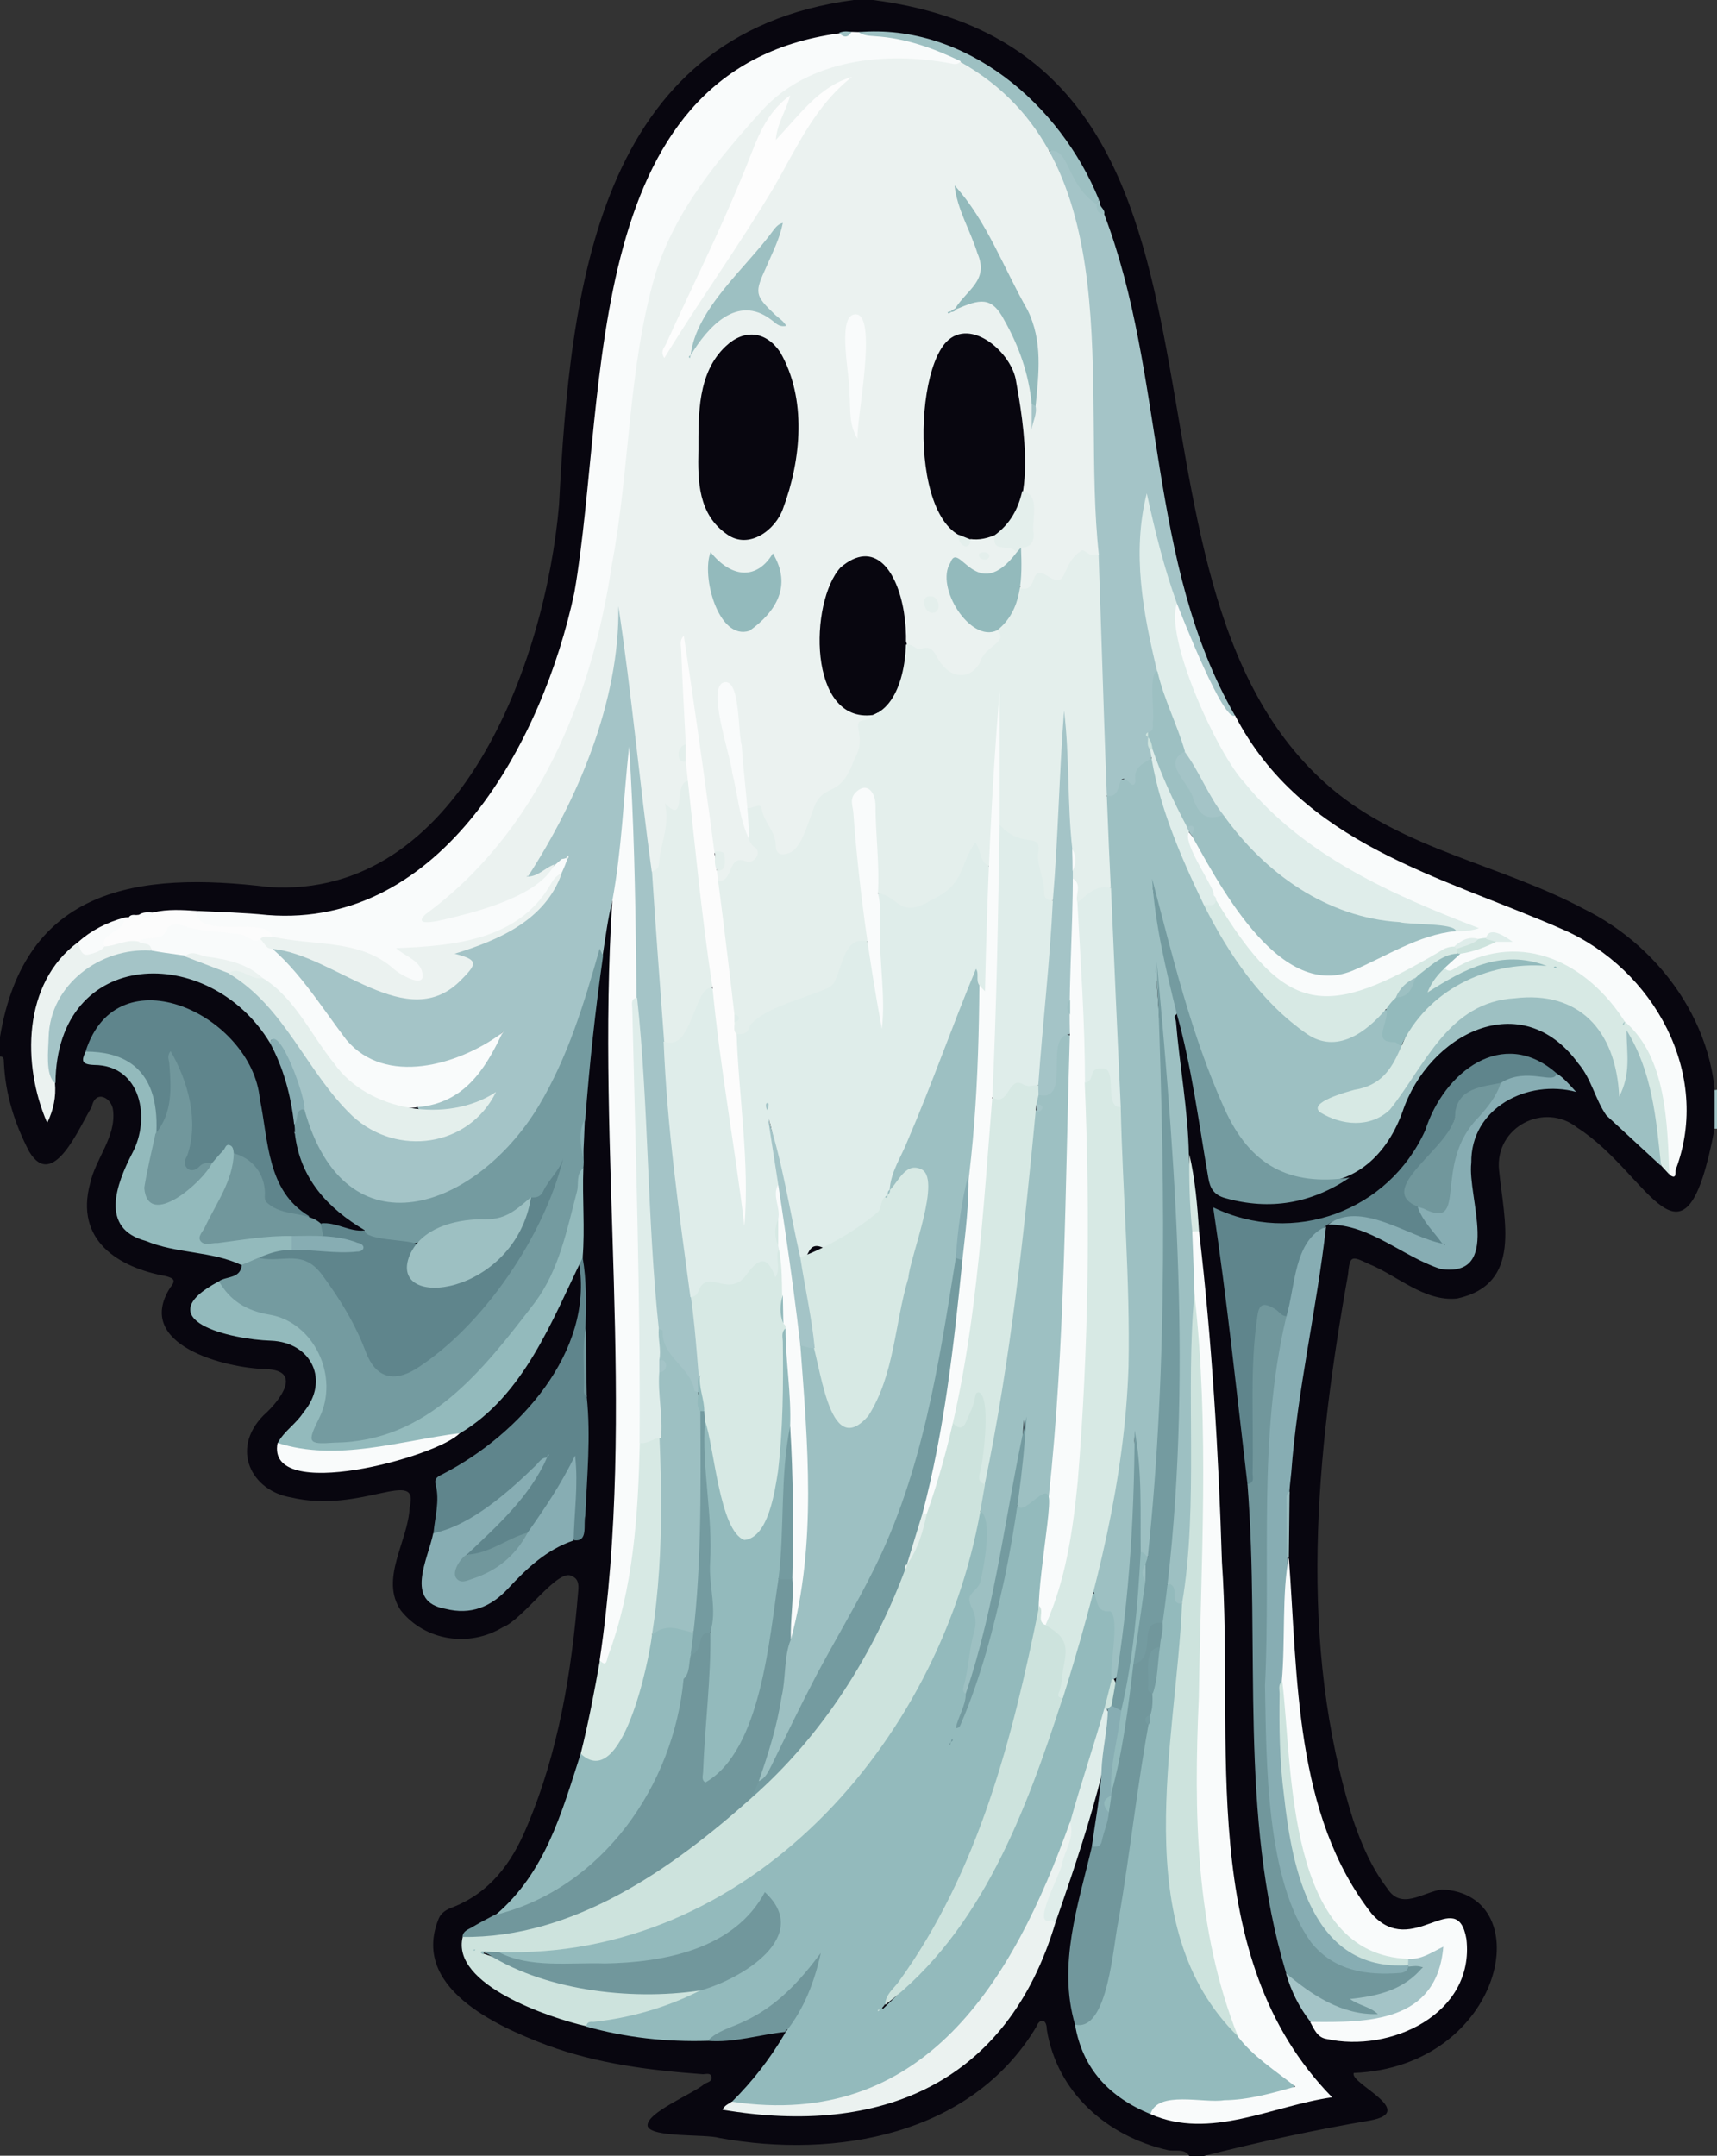 <?xml version="1.0" encoding="utf-8"?>
<!-- Generator: Adobe Illustrator 27.9.0, SVG Export Plug-In . SVG Version: 6.00 Build 0)  -->
<svg version="1.1" baseProfile="tiny" id="Layer_1" xmlns="http://www.w3.org/2000/svg" xmlns:xlink="http://www.w3.org/1999/xlink"
	 x="0px" y="0px" viewBox="0 0 705.8 885.8" overflow="visible" xml:space="preserve">
<rect x="0" y="0" width="705.8" height="885.8" fill="#333333" stroke="none"/>
<g>
	<path fill="#08060F" d="M704.8,463.8c-12.6,66.3-26.3,18.8-56.4-0.4c-13.6-10.8-33.9-0.3-32.2,17.3c2,20.8,9.8,47-17.3,52.9
		c-13.5,1.3-24.5-9.5-36.4-14.3c-7.2-3.5-7.6-3.2-8.4,4.6c-13.2,73.8-20.8,151.3,2.2,224.1c3.4,9.9,7.5,19.5,14,28
		c5.7,9,14.5,1.6,22.3,0.4c40.6,1.7,25.6,72.9-36.1,75.4c-2,4.2,26.6,15.8,6.8,19.5c-23,3.9-46.4,9-68.4,14.6c-2,0-4,0-6,0
		c-2.2-3.3-5.9-1.7-8.9-2.4c-24.9-5.7-45.5-23.6-49.7-49.6c0-4.2-2.8-5-4.4-0.9c-26.8,44.5-82.5,54.2-130.2,45.5
		c-5.6-1.7-28.1,0-29.5-4.9c-0.7-5.5,18.7-13.2,23.4-17.3c1.2-0.7,3.3-1,2.9-2.9c-0.5-1.9-2.5-1-3.8-1.1
		c-21.7-1.6-43.2-4.3-63.8-11.9c-21.4-8-56.2-24-44.5-52.2c1.1-2.4,3.3-3.6,5.2-4.3c15.7-6,24.7-18.3,30.8-32.9
		c13.2-30.9,18.6-64,21.3-97.4c0.2-2.4,0.1-4.8-2.5-5.9c-5.6-3.9-20.1,17.8-28.6,21c-13.7,8.3-31.8,5.6-41.8-6.9
		c-8.9-13,3-28.4,3.6-42.4c4.2-16.9-19.9,2.8-48.8-4.1c-16.2-2.7-25-19.8-11.3-33.7c7.2-6.4,15.9-18.4,1.3-19
		c-17.2-0.4-54.5-10-39.7-33.4c2.6-3.2,1.5-3.9-1.6-4.8c-19.6-3.5-37.7-14.7-31.2-38.3c2.3-10.2,10.6-18.9,9.4-29.7
		c-0.4-5.3-7.3-9-8.8-1.5c-4.9,7.7-15.8,34.8-25.7,18.3c-6-11.5-9.8-23.6-10.4-36.6c-0.1-1.2,0.2-2.4-1.6-2.5c0-2.7,0-5.3,0-8
		c10.2-61.3,56.4-68.2,110.6-61.6c78.4,5.1,113.6-92.5,119.2-157C234.4,119.1,245.2,14,350.9,0c2.7,0,5.3,0,8,0
		c169.5,22,86.3,236.9,188.2,323.8c29.8,25.3,69.9,31.5,103.8,49.6C684.4,389.8,708.8,425.7,704.8,463.8z"/>
	<path fill="#9DC0C2" d="M704.8,463.8c0-5.3,0-10.6,0-15.9c0.3,0,0.7,0,1-0.1c0,5.3,0,10.7,0,16
		C705.5,463.8,705.2,463.8,704.8,463.8z"/>
	<path fill="#93BABC" d="M290.9,838.6c-17,0.5-33.6-1.3-50-5.9c-0.4-3.9,2.8-2.9,4.7-3.1c17.8-2.7,88-21,71.2-47.4
		c-0.8-1.2-1.6-3-3.2-0.6c-23.3,31.8-69.1,28.8-104,24.1c-2-0.4-5.1,0.1-4.9-3.6c102.6-2.2,176-78.7,195.9-176.7
		c-0.2-3.3,4.5-7.6,5.5-2.3c1.4,10.8,1.7,21.5-4.3,31.2c-2.9,5.7,2.6,12-0.4,18.8c-3.5,10.6-2,22.4-6,32.6
		c11.3-27.9,15.3-58.3,22.7-87c4.5-0.6,12.5-11.3,14.2-2.8c-4.5,73.4-23.1,151-69.7,209.2c0,0,0.3,0.4,0.3,0.4
		c38.1-35.5,58-78.3,73.1-128.4c3.2-12.6,7.4-25,10.7-37.6c0.5-1.9,0.6-4.4,3.4-4.8c2.5,2.2,3.4,6,7.4,6.8c1.3,0.2,1.7,2,1.7,3.3
		c2.1,28.9-9.8,56.6-18.2,84c-15.5,40.7-33.2,86.4-75,106.5c-19.4,9.2-39.9,12.2-61.2,10.8c-1.6-0.1-3.8,0.3-3.9-2.5
		c16.9-16.7,27.7-36,35.6-58.6C325.4,822.9,308.7,831.4,290.9,838.6z"/>
	<path fill="#9DC0C2" d="M456.9,690c-0.8-5.5,3.5-25.3-0.5-27.9c-5.8,0.6-5.2-4.3-6.6-7.5c-1.9-2.3-0.9-4.8-0.4-7.1
		c10.2-41.8,15.7-84.9,12.2-128c-2-48-3.3-96-6.2-143.9c-0.6-13.9-0.6-27.8-1.9-41.7c-2-6.2,4.6-8.4,6.5-13.4c5.6,0.1,5.9-6,9.6-8.2
		c3.7-2.8,5.2,0.2,5.4,3.6c12.6,40.3,28.9,87.9,67.5,109.8c19,4.8,17.9-10.3,27.6-10.7c3.1,4.3-4,11,3.5,12.2
		c1.3,0.3,2.4,1.1,2.7,2.6c-1.2,8.2-5.3,14.2-13.3,17.1c-3.3,1.8-27.2,6.6-15.7,11.1c23.5,10.9,31.6-19,43.9-32.7
		c23.3-27.9,74.3-20.6,74.8,20.6c3.3-6.7-1.3-22.7,2.2-23.2c7.2-2.5,18.3,51.9,14.4,56.2c-7.4-6.9-14.9-13.7-22.3-20.6
		c-4.6-6.6-6.1-15-11.5-21.3c-23.4-32.1-61.6-12.1-72.3,19.9c-14.9,40.9-58.5,36.9-74.8-1.2c-12.3-29.4-21.8-60.2-27.9-91.4
		c2.1,14.2,6.4,27.9,8.3,42.1c0.5,3.5,3.9,6.5,1.5,10.4c-1.5,0.9-0.3,1.9-0.2,3c1.5,18.1,5,36.7,5.3,54.6c1.1,19.2,4.7,38.4,3,57.7
		c-1.8,40.5,1.2,81.2-3.6,121.7c0.5,4.4-5.5,9.2-6.7,2.8c-0.4-2.1-0.8-4.1-1.8-6c0.1-40.1,5.3-80.4,3.3-120.7
		c-2.2-44-3.9-88.2-7.9-132c5.9,70.5,6.3,142.3,0.5,212.9c-1.4,4.2,0.9,38-7.6,27c-2.1-15.6,0.1-31.9-1.7-47.7
		c1.8,25.5-0.1,58.9-4.1,86.8C461.3,680.6,462.3,689.9,456.9,690z"/>
	<path fill="#A4C4C7" d="M251.7,370.2c-1.9,7.4-2.8,15.1-4,22.7c-1-0.4-1.4-0.3-1.6,1c-3.8,18.4-10.3,35.9-18.6,52.6
		c-15.5,37.9-76.9,75.9-98.4,23.2c-6.4-13.8-6.6-29.9-16.8-41.9c-1.4-1.7-0.6,1.2-1.4,0.6c-25-41-87.6-39.4-88.1,16.6
		c-3.2,0.6-3-2.1-3.3-3.8C10.3,392.3,60,378.1,94.1,399c21.7,12.2,31.4,35.5,46.7,53.9c16.7,19.7,44.9,20,60.3-1.3
		c-4.8,3.9-26.6,9.1-29.4,3.5c1-1.5,2.7-1.9,4.3-2.2c16.3-2.3,22.1-17.9,30.8-28.9c-17.4,18.1-53.8,23.1-68.9-0.2
		c-6.7-10.7-14.3-20.8-23.7-29.4c-1.3-1.2-2.8-2.4-2.4-4.6c9.9-1.9,30.3,9.5,39.8,14.1c12,8,30.4,7.8,39.1-4.6
		c1.6-2.2,3.1-4.4-1.3-5.2c-13.7-5.2,31.8-5.3,42.7-40.1c0,0,0.3-0.2,0.3-0.2c-5.4,0.6-9,8.5-15.6,6.3c-1.6-3.5,3-6.2,4.6-8.9
		c14.5-25.8,26.3-53.9,30.7-83.4c1.5-6.5-1.7-14.3,2.2-19.9c2.2,0.9,1.9,2.9,2.2,4.6c3.4,23.7,5.8,47.5,8.8,71.3
		c4.9,34.4,6.9,69.2,9.1,103.9c2.7,44.1,8.5,88,14.3,131.8c0.6,4.1,0,8.3-1.3,12.2c-3.8,3.8-6.2-10.8-12.3-13.5
		c-2.4-1.7-2.7-4.9-3.2-7.6c-4.2-9.2-4-19.2-4.5-29.2c-1.2-15.4-1.8-30.8-2.7-46.3c-3.1-53.5-7.3-107.1-5.8-160.6
		c-0.4,17.1-2.9,34.1-4.7,51.1C254.1,367.4,253.6,369.2,251.7,370.2z"/>
	<path fill="#F9FBFB" d="M230.9,353c0.6-0.1,1.2-0.2,1.8-0.4c0.2,0.1,0.3,0.3,0.5,0.4c-9.2,27.5-39.8,39.3-67.1,37.3
		c3.3,2.4,6.1,3.9,7.7,6.7c3,4.1-0.5,8.7-5.2,6.4c-12-5.7-20-14.6-34.4-14.3c-7.5-1.2-16.1-0.3-22.9-4c-3.2-3-7.3-2.6-11.1-2.7
		c-6-1-21.5,1.6-19.1-8.1c9.6,0.5,19.3,0.7,28.9,1.7c71.8,5.6,113.2-71.8,126.1-132.5c14.4-82.8,1.2-219.6,114.1-230.4
		c15.3,0.4,32.6,2.5,45.1,11.6c-1.3,4-4.3,2.2-6.6,1.7C329.3,15,296.4,58,273.3,105.9c-27,96.3-5.8,200.1-96.6,270.4
		C195.3,376.7,216.5,366.1,230.9,353z"/>
	<path fill="#CDE3DD" d="M403,620.9c-17,95.5-95.6,184.7-198.2,181.2c-1.6,1.2-3.3,1-5,0.5c-0.4,0.1-0.9-0.8-1.2,0.1
		c21.1,7.3,42.9,15,65.8,15.6c7.5,1.5,17.1-3.6,23.6-0.5c-13.6,7-28.9,11.4-44,13c-1.3-0.1-2.7-0.1-3,1.8
		c-14.9-3.4-55.7-17-50.8-36.7c4.1-2.7,8.8-1.2,13.2-1.7c24.1-2.9,45.2-13.2,65.3-26c54.6-33,93.1-87.1,111.8-147.5
		c3.6-10.5,6.7-21,8.9-31.9c0.3-1.7,0.4-3.7,2.6-4.4c2.7,0.2,4.3-1.1,5.3-3.6c1.4-3.7,4-14.8,8.4-6.9c1.6,9.5,1,19.6-0.8,29.1
		C403.8,609.2,408.1,615.2,403,620.9z"/>
	<path fill="#749BA0" d="M125.1,455.8c16.8,60.7,70.6,41.2,96.3-1.3c12.1-20.2,18.7-42.2,25.1-64.7c0.5,1.1,0.9,2,1.4,3
		c-3.2,22.3-5.6,44.7-7.3,67.1c-2.4,6.6-0.1,13.3-0.8,20c-3.4,25-11.1,50.7-29.5,68.8c-6.6,7.5-12.3,15.7-19.4,22.8
		c-15.7,15.6-35.1,21.6-56.5,22.5c-7,0.3-9.2-2.9-5.6-9c7.4-12.6,3.5-24-2.8-35.4c-4.5-7.7-14.5-7.7-22.1-9.8
		c-5.8-1.6-13.5-7.5-13.8-13.4c3.2-2.1,8.8-0.9,9.3-6.7c4.5-5.7,12.1-2.6,18.3-4.3c6.8-0.4,11.7,2.5,15.9,7.6
		c7.4,9.2,13.2,19.1,17.5,30.1c3.3,9.3,9.3,13.9,18.5,8.4c30.7-18.7,48.9-52.5,61.9-84.8c-3,6.5-4.6,14.2-13,16.7
		c-4.9,3.6-8.9,9.1-15.7,8.6c-28.5-0.9-22.2,14.6-49.3,7.4c-1.9-0.5-4.6-0.6-3.6-3.9c-15.3-9.1-26.5-21.2-28.7-39.7
		c0.2-0.3,0.2-0.6,0-0.9C121.4,461.6,119,455.1,125.1,455.8z"/>
	<path fill="#93BABC" d="M480.8,650.9c4.3,1.4-0.5,8.5,5.1,8c2,2.1,1.4,4.7,1.1,7.1c-2.4,49.5-15.9,103.5,7.4,149.9
		c8.3,14.7,20.4,26.8,34,36.7c1.7,1.2,4.4,2.1,3.7,4.7c-9.1,7.7-32.4,7-44.4,6.9c-5.5-0.2-10.6,0.6-14.8,4.5
		c-16.7-6.9-27.9-18.4-31-36.8c15-5.4,13.9-34.6,17.2-48.1c5-35.7,11.8-71.1,16.4-106.9c0.7-7.3,2.3-14.5,3-21.7
		C478.7,653.4,478.2,651.3,480.8,650.9z"/>
	<path fill="#A4C4C7" d="M472.8,311.9c-3.3,2-6.8,3.7-6.1,8.6c0.2,1.6-0.8,2.9-2.3,1.2c-6.1-6.2-2.2,7-9.5,5.2
		c-1.5-1.2-1.7-2.9-1.7-4.5c0.1-5.8-1.1-11.6-1-17.4c-0.9-52.9-3.3-105.8-5.2-158.8c-0.9-26.8-3.1-54.3-14.7-78.9
		c-4.3-7.2,4.2-8.2,6.4-2.1C442,74.2,449,80.4,453.9,88c25.4,66.6,17.5,143,53.8,206.1c-3,2.8-3.7-0.5-4.6-1.9
		c-5.2-8.4-9.3-17.3-13.4-26.2c-8-18.3-15.2-39.8-18.6-58.4c-3,22.5,1.4,46.5,5.3,68.6c-3.5,8.5,2.1,19.1-3.7,26.9
		C472.6,306,475.2,309.5,472.8,311.9z"/>
	<path fill="#F9FBFB" d="M483.8,248c2.2,5.5,19.2,49.1,23.9,46c27.5,53.1,84.6,65.9,134.9,88c37,16.2,61.2,59.2,46.2,98.7
		c-0.2,0.7,0.6,4.4-2.5,2c-3-7.6-1.5-15.7-2.7-23.5c-2.9-24.4-13.8-39.5-31.7-55.3c-15.9-13.9-33-14.6-51.3-5.9
		c-2.2,1-4.6,3.3-7.1,0.4c0.2-6.9,19.4-12.3,25.1-12.4c-2.1,0-5-2.9-7.7,0.5c-20,1.5-35.4,18.1-54.6,23.2
		c-28.8,8.4-47.7-20.7-58.9-42.7c-1.4-4.9-14.3-22.6-8.8-25.2c16.5,19.2,33.8,67.4,67,56c16.3-7.2,31.5-17.2,50-16.5
		c-61-17.6-117.7-62.9-124.2-129.6C481.2,248.6,481.2,248.6,483.8,248z"/>
	<path fill="#F9FBFB" d="M472.9,868.7c3-9.9,22-4.3,30.3-5.7c9.8-0.1,19.1-2.7,29.3-5.6c-8.6-6.8-17.3-12.3-23.6-20.5
		c-20.2-37.5-16.8-81.8-18.5-123c2.9-69.3,2.5-138.6-0.3-207.8c0.9-1,1.8-0.9,2.8-0.1c5.3,45.1,8,90.5,9.4,135.9
		c5.2,73.5-11.2,162.3,45.3,219.9C522.9,865.3,497.5,879.5,472.9,868.7z"/>
	<path fill="#71979C" d="M308.9,738.8c-32.7,29.2-73.2,57.7-118.8,57.1c0.2-2.4,2.2-3,3.8-3.9c11.1-6.6,22.9-11.3,34.4-17.1
		c31.6-17.7,46.2-52.8,52.6-86.8c1.1-2.8,0.7-6,2.6-8.6c3.6-2.4,2.9-11.9,8.8-8.5c2.9,17.9-0.9,36.1-1.9,54.1
		c-0.2,1.5-0.8,3.9,1,4.4c8.3-3.8,14.1-19.7,17.1-28.3c4.6-14.5,6.9-29.5,9-44.5c-0.2-4.9,2.6-12.2,8.6-8.1
		c3.4,7.7-0.8,16.3-0.1,24.4C323,695.4,320.9,719.2,308.9,738.8z"/>
	<path fill="#F9FBFB" d="M251.7,370.2c3.9-21.2,4.5-41.3,6.9-63.4c3.9,59.8,2.5,120.6,4.1,180.8c0.2,64.5,9.8,132.4-12.1,194.4
		c-0.9,1.7-2.5,4.4-4.1,0.3C261.9,578.8,244.9,474.1,251.7,370.2z"/>
	<path fill="#5F858C" d="M545.9,503.1c-16.7,11.6-10.4,45-21.5,37c-4.5-2.3-5.9-1.8-6.5,3.4c-2.8,20.2-1,40.7-1.6,61.1
		c0,2.2,0.9,5.7-3.5,5.3c-4.5-38.1-8.4-75.7-14.1-113.8c32.9,16,72.1,1.7,87.2-31.7c7.6-23.8,31.8-42.8,53.9-23.4
		c0.5,4.6-3,3-4.9,2.8c-14.5-0.3-35.7,2-37.8,19.9c-2,8.3-11.2,12.7-15.7,19.7c-3.9,5.8-3.7,7.5,1.6,12.1c3.3,4.3,5.4,9.5,9.8,13
		C598.5,519.9,558.1,493.6,545.9,503.1z"/>
	<path fill="#5F858C" d="M35.2,432c13.1-41.1,68.3-14.8,71.6,19.5c3.6,17.4,2.9,37.8,20.2,48.2c0,4.3-7-0.6-9.3-0.5
		c-17.2-3.3-3.4-17-21.4-24.5c-3.1-4.9-4.9,1.5-7.8,3.1c-3.9,1.3-8.3,5.9-12.4,3.3c-1.8-1.5-1.6-3.7-0.9-5.6
		c5.2-13.8,0-26.5-4.1-39.3c0.3,8.3,1.5,25.8-7.1,29.9c-2.3-2.7-1.2-6-1.4-9.1c-0.6-9.7-4.9-17.2-13.4-21.9
		C44.8,431.4,37.6,436,35.2,432z"/>
	<path fill="#5F858C" d="M149.8,505.6c0.6,4.1,16.9,3.7,21.2,5.4c0.8,2.4-0.9,4.1-1.6,6.1c-4.7,11.8,13.4,12.4,20.6,8.9
		c16-5.9,22-19.7,28.4-34c2.2,0.2,3.8-0.3,4.9-2.5c2.2-4.8,6.6-8.3,8.2-13.5c-7.7,31.7-32.9,69-60.7,86.6c-9.3,5.6-16.5,3.3-20.4-7
		c-4.3-11.5-10.6-21.7-17.8-31.5c-8-11-15.9-5.2-25.7-7.1c4.3-8.6,30-2.4,39.1-4.1c-4.3-4.1-17.3-1.2-14-10.2
		C138.1,502,143.6,506.3,149.8,505.6z"/>
	<path fill="#71979C" d="M512.8,609.8c3.2-0.5,2-3,2.1-4.8c0.5-21.2-1.2-42.6,1.9-63.7c0.6-5.2,2.2-6.6,7.5-3.3
		c1.5,0.9,2.4,2.9,4.6,2.8c1.6,1.8,0.8,3.8,0.4,5.7c-9.8,44.4-4.6,90.3-7.1,135.3c-0.1,36.9-2,76.4,14.6,110.2
		c7.2,14.1,28.6,22,42.5,15.1c2-0.5,4.3-1.1,5.4,1c-0.6,8.3-17.8,12.9-25.1,14.1c2.1,1.9,7.1,2.1,7.2,5.3c-0.4,1.4-2.1,1.5-3.4,1.4
		c-13.1-1.4-26.6-7.3-34.7-18.1C509.1,745.9,518.1,676.7,512.8,609.8z"/>
	<path fill="#93BABC" d="M284,679.9c-1,3.3-0.2,7.4-3,10c-4,43.7-33.4,86-77.2,96.9c20.4-17.4,27.1-42,34.9-66.2
		c17.4,8.7,23.8-29.3,26.8-40.7c0.1-11,10.1-16.3,19.9-9.1C286.6,674.1,285.7,677,284,679.9z"/>
	<path fill="#87ADB3" d="M578.9,808.1c-0.3,1.8-1.9,2.5-3.3,2.6c-14,1.1-27.2-0.9-36.6-12.5c-18.7-25.8-18.4-74.1-19-105.6
		c2.5-50.7-3.1-101.9,8.8-151.7c3.7-12.1,3-31.3,16.3-36.9c-3.8,33.8-11.8,67.1-14.3,101.1c-3.4,28,0.4,56.6-2.8,84.9
		c-2.7,31.2-0.3,78.1,19.2,103.6c6.5,8.3,15.4,11.8,25.5,12.8C574.8,806.7,577.6,806,578.9,808.1z"/>
	<path fill="#5F858C" d="M178.2,629.9c0.6-6.6,2.6-13.1,0.9-19.8c-0.8-2.9,1.2-3.5,3.3-4.6c30.9-16,61.8-50.1,55.6-86.7
		c-0.7-1.6-0.4-2.4,1.5-2.1c3.3,19-0.7,38.2,1.7,57.3c1.7,16.3,0.1,32.5-0.6,48.8c-0.9,3.6,1.3,10.8-4.5,10.1
		c-1.6-1.6-1.6-3.7-1.3-5.6c1.7-8.9-0.1-18.5,1.6-27.2c-4,10.7-11.2,21.3-18.8,30c-7.8,3.8-16.1,9.9-25,9.3
		c-1.8-2.1,0.1-3.5,1.3-4.4c12.8-9.9,21.7-23,30.9-35.9C217.7,607.3,188.4,633.6,178.2,629.9z"/>
	<path fill="#F9FBFB" d="M526.9,690.9c1.5-16.3,0-36.6,2.9-51c3.7,49.2,2.2,105.7,34,146.4c16.7,19.1,35.1-12,39,10.5
		c3.5,30.8-31.4,46.9-57.6,41c-3.7-0.6-5-4-6.6-6.9c2.1-2,4.7-1.3,7.1-1.3c19.1,0.9,42.8-3.2,45.6-26.5
		C532.5,823.2,526.5,729.4,526.9,690.9z"/>
	<path fill="#93BABC" d="M239.5,516.8c-12.5,25.6-24.1,56.6-50.5,72.2l0.1-0.1c-16.4,4.9-61.4,14.9-74.9,4
		c2.5-4.8,7.6-7.9,10.5-12.5c11-13,3.4-28.9-13.4-29.5c-16.1-0.5-51.5-8.4-21.3-24.4c4.6,8,11.3,12.1,20.7,13.7
		c18.4,3,29,25.6,20.5,42.5c-5,10.1-4.8,10.9,6.3,10.1c38.3-0.4,60.8-29.5,82.3-57.5c10.1-13.5,13.2-29.9,17.4-45.8
		c0.8-3.2-0.5-7,2.6-9.5C239.3,492.2,240.5,504.5,239.5,516.8z"/>
	<path fill="#D7E9E4" d="M667.9,419.8c17.2,14.6,17.5,42.1,18.3,62.8c-1.1-1.2-2.3-2.5-3.4-3.7c-2-19.2-3.6-38.5-14.2-55.6
		c0.1,9.7,1.9,17.8-3,27.3c-1.3-27.7-17-43.5-42.9-40.4c-27.3,1.6-36.7,27.3-51.3,45.7c-8.2,7.9-20.2,6.4-28.5,1.3
		c-5.9-4.1,11-8.6,13.9-9.4c21.8-3.5,16.7-27,32.6-37.7c12.6-9.7,28.8-17,45-13.7c-14.3-3.1-27-0.2-41.2,9.2
		c-2.1,1.4-4.6,4.6-6.8,2.1c-1.9-2.2,1.5-4.6,2.9-6.7c1.1-1.6,2.1-3.5,4.6-3.2c2,2.3,3.7,0.2,5.3-0.6
		C625.9,382.5,652.5,395.6,667.9,419.8z"/>
	<path fill="#71979C" d="M477.9,666.9c0.4,3.4-1,6.6-1.1,10c-7.5,8.3-0.7,18.6-4,28c-5.2,27.5-8.2,56.3-13,84.2
		c-2.2,9.3-4.2,46.2-17.9,42.8c-7.2-24.6,1.3-49.1,6.9-73c6.1-5.4,5.2-13.9,6.9-21.1c4.1-17.8,5.9-35.9,9.5-53.8
		C473.2,679.7,466.9,662.4,477.9,666.9z"/>
	<path fill="#D7E9E4" d="M268,671.9c-1.2,10.5-12.3,64.7-29.3,48.7c3.2-12.6,5.6-25.5,7.9-38.3c2.9,3,2.8-0.5,3.3-1.7
		c10.5-27.9,12.4-58.1,13.1-87.7c4.4-3.4,11.2-4.8,10.5,3.4C272.7,621.2,275.5,648,268,671.9z"/>
	<path fill="#EBF2F0" d="M300.8,863.6c79,11.8,115.7-49.5,139-114.8c5.5,2.6-3.8,20.2-5,25c-1.5,5.3-7,11.5-0.9,16.1
		c-19.7,66.2-71.8,88-136.9,77C297.9,865,299.6,864.5,300.8,863.6z"/>
	<path fill="#93BABC" d="M119.9,513.7c-7.5-0.4-13.8,3.5-20.7,6.1c-12.3-5.8-26.6-4.6-39.3-9.9c-19-5.1-12.1-23.3-5.5-36.1
		c7.6-14.1,3.7-36.1-15.7-36.2c-5.4-0.2-5.2-1.9-3.5-5.5c31.4,0.1,32,26.6,26.5,51c-3.6,9.3,3.1,13.5,10.9,7.8
		c5.7-3.3,9.2-9,14.4-12.8c1.6-1.8,3.1-3.7,4.8-5.4c0.8-0.8,1-2.8,2.7-2.1c1.4,0.5,1.4,2,1.6,3.3c1.8,2.7,0.8,5.4,0.1,8.1
		c-1.9,7.9-6.6,14.5-10,21.6c-3.2,4.3-1.4,7.1,3.9,5.5C95.9,509.6,127.9,500.4,119.9,513.7z"/>
	<path fill="#87ADB3" d="M224.9,598.9c-7.2,16.2-20.5,28.1-33.1,40c-0.2,1.9-1.8,3.2-2.5,4.8c-1.9,2.8,0,5.8,3.3,4.3
		c12.8-3.7,15.7-9.8,24.2-18.1c7.4-10.5,13.8-20,19.6-31.8c1.4,12.2-0.4,23.5-0.6,34.9c-11.1,3.7-19.3,11.5-27,19.8
		c-7,7.5-15.3,10.9-25.6,8.3c-17.1-2.9-7.3-20.2-5.1-31.1c15.5-3.1,31.2-17.2,42.4-28.1C221.8,600.5,222.8,598.9,224.9,598.9
		L224.9,598.9z"/>
	<path fill="#749BA0" d="M483.8,416.8c-4.5-18.3-9-36.8-10.2-55.7c8.4,31.9,16.1,64.2,29.7,94.4c10.5,23.3,26.6,32,51.5,28.4
		c-15.8,10.6-32.7,13.6-51.2,8.4c-4.6-1.3-6.2-4-6.9-8.3C492.8,461.6,489.9,438.5,483.8,416.8z"/>
	<path fill="#87ADB3" d="M616.9,445c10.8-6.9,22.5,1.1,22.9-4c3.2,2,5.6,5,8.2,7.8l0-0.1c-20-5.4-43.5,6.5-43.2,29.1
		c-1.7,13.9,12.8,47.5-12.7,43.6c-15.7-5.1-29-18.4-46.2-18.2c13.3-10.2,33.2,5.1,47,7.8l0,0c-3.5-4.9-8.1-9.1-10.1-15
		c1.8-1.4,3.5-0.1,5.2,0.4C602.3,500.3,583,481.6,616.9,445z"/>
	<path fill="#71979C" d="M119.9,507.9c-10.3-0.2-20.4,1.6-30.5,2.9c-2.4-0.2-5.4,1.3-7-0.9c-1.3-1.9,1.1-3.9,1.9-5.8
		c4.6-9.7,11.5-19,11.8-30.2c7.7,2.1,12.6,8.3,12.8,16.2c0,1.5-0.4,3.3,1,4.2c6.5,5.9,16,3.2,21.9,8.4c0.4,1.7,0.7,3.5,1.1,5.2
		C128.7,510.3,124.3,510.1,119.9,507.9z"/>
	<path fill="#EBF2F0" d="M62,390.6c-20.7-1.3-41.4,13.9-42,35.5c-0.1,5-1.5,15.8,2.6,18.9c0.5,5.7-0.6,11.1-3.2,16.4
		C9,437.5,9.3,404,32,387.2c4.4,8.5,15.8-4.4,25-1.4C59.1,387,63.3,385.9,62,390.6z"/>
	<path fill="#A4C4C7" d="M578.9,804.9c5.4,0.4,9.7-2.7,14.4-5c-2.6,31.2-31,31.2-54.6,30.9c-4.7-6-8-12.7-10.1-20
		c10.7,9,23,17.3,37.8,16.8c-3.3-3.1-7.5-3.4-11.5-6.2c11.8-1.2,22.2-3.8,29.9-13c-2.3-0.9-4-0.4-5.8-0.3
		C578.5,806.9,577.7,805.9,578.9,804.9z"/>
	<path fill="#9DC0C2" d="M450.9,84c-12.1-7.6-11.3-22.9-19-22c-2.3,0.3-2.6-1.7-3.4-3c-7.9-12.3-17.3-23.1-30.3-30.4
		c-1.5-0.8-2.8-1.9-3.4-3.5c-11.1-5.3-22.5-9.4-34.9-10.2c-2.4-0.2-4.9-0.2-7-1.7C397,9.5,435.8,42.9,451.7,82
		c-0.3,0.5-0.3,1-0.4,1.6C451.1,83.7,451,83.9,450.9,84z"/>
	<path fill="#F9FBFB" d="M114.1,592.9c24.5,7.9,50.3-0.9,74.9-4C179.9,598.7,109.1,617.9,114.1,592.9z"/>
	<path fill="#DFEDEA" d="M433.9,789.9c-0.5-0.3-1.2-1-1.6-0.9c-9.2,3.5,4.6-20.4,4.5-24.1c1.4-5.3,4.9-10.2,3.1-16.1
		c4.3-15.7,9.7-31.2,14.1-46.9C464,705.5,437.9,778.3,433.9,789.9z"/>
	<path fill="#71979C" d="M290.9,838.6c4.1-4.3,10-5.5,15-8c13.5-6.2,23-16.7,31.5-28.1c-2.6,11.9-6.9,23.1-14.5,32.5
		c0,0,0.1-0.1,0.1-0.1C312.3,836,301.7,839.5,290.9,838.6z"/>
	<path fill="#FCFCFC" d="M57,386.9c-4.9-1.1-9.3,1.8-14,2c-4.2-4.4,6.5-7.8,8-11.8c1.7-0.5,3.6,0.3,5-1.1c2.4-0.4,4.9,0.7,7-1.1
		c6-1.4,12-1,18-0.6c-0.6,12.3,28.4,1.5,31,10.6c-1.3,1.5-3.3,1.3-4.8,2.4c-0.6,0.3-1.4,0.6-1.9,0.4c-8.6-4.1-18.3-2.3-27.2-5.2
		C67.7,379,70.4,389,57,386.9z"/>
	<path fill="#87ADB3" d="M452.8,727.9c0.2-8.7,2.6-17.2,2.6-25.9c1.3-3.5,5.7-0.9,6.3,1.8c-1.2,11.4-3.5,22.7-4.9,34.1
		c-1.5,2.1-2.4,4.4-1,6.9c-0.3,4.1-2.1,7.8-2.9,11.8c-0.6,2.7-2.5,2.1-4.1,2.2C450.2,748.6,452.2,738.3,452.8,727.9z"/>
	<path fill="#87ADB3" d="M125.1,455.8c-4.3,0.1-2.1,4.6-4.2,6.2c-1.3-11.8-4.3-23.1-10-33.6C114.6,419.6,126.1,452.3,125.1,455.8z"
		/>
	<path fill="#F9FBFB" d="M51,377.1c0.6,6-10.3,6.4-8,11.8c-1.6,2.1-4.3,2.7-6.4,3.3c-3.3,0.9-3.7-2.7-4.6-5
		C37.5,382.3,43.9,379,51,377.1z"/>
	<path fill="#D7E9E4" d="M492.9,505.9c-0.9,0-1.9,0.1-2.8,0.1c-1.1-10.5-1.3-21.1-1.2-31.7C491.3,484.7,492.2,495.3,492.9,505.9z"/>
	<path fill="#71979C" d="M241.2,574c-1.1-0.8-1.3-1.9-1.2-3.1c0.4-8.3-1-16.7,0.8-25C240.9,555.3,241,564.7,241.2,574z"/>
	<path fill="#9DC0C2" d="M529.8,639.9c-0.3,0.1-0.5,0.1-0.8,0.2c0-7.9-0.1-15.8-0.1-23.7c0-1.3-0.2-2.7,1.2-3.5
		C530,621.9,529.9,630.9,529.8,639.9z"/>
	<path fill="#87ADB3" d="M239.7,475.8c-1-5.3-2.1-10.7,0.7-15.9C240.2,465.2,240,470.5,239.7,475.8z"/>
	<path fill="#F9FBFB" d="M63,375c-1.5,3.4-3.8,2.1-6,1C58.8,374.6,60.9,374.9,63,375z"/>
	<path fill="#9DC0C2" d="M350,13.2c-1.6,2.5-3.3,2.2-5.1,0.3C346.5,12.8,348.3,12.8,350,13.2z"/>
	<path fill="#9DC0C2" d="M453.9,88c-2.6-0.1-3.2-1.8-3.1-4c0.4-0.5,0.8-0.6,1.4-0.4l-0.1,0C452.2,85.2,454.4,86.1,453.9,88z"/>
	<path fill="#F9FBFB" d="M56,376c-0.5,2.2-1.5,2.4-3,0.8C53.8,375.8,54.9,375.9,56,376z"/>
	<path fill="#A4C4C7" d="M452.3,83.6c-0.5,0.1-0.9,0.3-1.4,0.4c0.3-0.7,0.5-1.3,0.8-2C451.9,82.5,452.1,83.1,452.3,83.6z"/>
	<path fill="#A4C4C7" d="M452.8,85c-0.2-0.4-0.4-0.9-0.6-1.3C452.4,84.1,452.6,84.5,452.8,85z"/>
	<path fill="#A4C4C7" d="M440.9,62c-0.3-0.4-0.6-0.9-0.9-1.3C440.3,61.1,440.6,61.5,440.9,62z"/>
	<path fill="#87ADB3" d="M648,448.7l0,0.2C648,448.9,648,448.5,648,448.7z"/>
	<path fill="#87ADB3" d="M121.1,464.9c0.2,0.4,0.6,0.7,0,0.9C121,465.5,121,465.2,121.1,464.9z"/>
	<path fill="#F9FBFB" d="M188.9,589c0.5-0.4,1.1-0.7,1.6-1.1C190,588.2,189.5,588.6,188.9,589z"/>
	<path fill="#9DC0C2" d="M403,620.9c0.6-3.7,1.3-7.4,1.9-11c-2-4,0.1-7.9,0.9-11.6c5.1-25.8,8.6-51.8,11.7-77.9
		c3-20.5,4.1-41.4,7.2-61.9c0.4-1.7,2.8-3.1,0.7-5.1c-0.2-1.7,0.4-3,1.8-3.9c11.4-0.8,0.5-29.5,13.6-23.7
		c1.5,51.7-2.3,103.8-5.1,155.6c-1.5,6.9,0.2,31-4.6,34c-1.1-8.1-15.3,15.7-13.2-3.5c0.9-9.3,3.7-21.4,3-28.4
		c-2.3,34.7-10.8,70.6-19.9,104.6c-0.9,2.8-0.5,6.4-4,8c-1.2-0.8-1.2-1.9-0.9-3.1c2.1-7.3,2.2-15,4.3-22.3c0.9-3.1,0.9-6.4-0.7-9.6
		c-3.3-6.6,0.9-5.9,3.2-10.7C404.4,644.1,408.3,624.4,403,620.9z"/>
	<path fill="#D7E9E4" d="M460.7,454.9c0.8,35.6,3.9,71,3.2,106.6c-1.5,46.5-13.2,92.1-27,136.3c-8.3,2.5,6.4-20.5-4.1-26.5
		c-1.5-1.3-3.2-2.4-3.5-4.6c3.9-10.6,7-21.5,9-32.6c3.1-17.6,4.2-35.3,5.3-53c2.8-45.1,1.6-90.6,1.5-135.5c1-1.9,2.2-3.7,3.3-5.5
		c2.2-3.7,8.4-2.8,9.1,1.6C458.8,446,457.3,451,460.7,454.9z"/>
	<path fill="#F9FBFB" d="M445.9,444.9c2.3,54.7,1.6,109.6-2.9,164.1c-2,20.1-4.9,40.3-13.2,58.7c-7.7,4.7,2.9-46.7,1.3-52.6
		c6.8-63,6.7-126.9,8.7-190.3c-2.9-4.3-0.7-9.6-1.5-14.5c0-14.9,1.5-29.9,1-44.8c-0.1-1.7,0.1-3.3,1.3-4.7c2.7-1.1,3.1,0.8,3.5,2.6
		c1.1,24.4,2.5,48.8,3.3,73.2C447.5,439.6,447.7,442.4,445.9,444.9z"/>
	<path fill="#CDE3DD" d="M427.2,659.9c2.2,2.2-1.3,6.3,2.6,7.9c8.1,4.7,9.3,7.9,7.5,16.6c-0.8,3.8-0.6,7.8-2.2,11.6
		c-0.5,1.1,0.6,1.7,1.7,1.8c-14.9,46-33.2,95.7-72.9,126l0,0c0-4.3,3.6-6.7,5.6-9.6C402.5,768.6,416.3,713.7,427.2,659.9z"/>
	<path fill="#71979C" d="M287.9,817.9c-29.3,4.4-65.6-0.3-88.9-16c2,0.1,3.9,0.2,5.9,0.2c12.9,6.8,29.5,4.2,43.7,4.7
		c24.4-0.4,53.3-5.9,65.8-29.3C334.2,795.7,304.6,813.3,287.9,817.9z"/>
	<path fill="#749BA0" d="M397,695.9c12.6-37,16.5-76.2,25-113.9c-1.4,22.5-4.5,44.7-9.1,66.8c-4.5,20.4-9.7,40.5-18,59.8
		c-0.3,0.7-0.6,1.5-2,1.5C393.9,705.2,397,700.9,397,695.9z"/>
	<path fill="#CDE3DD" d="M456.9,700.9c-0.5,0.4-1,0.8-1.5,1.2c-0.5,0-0.9-0.1-1.4-0.1c1-4,2-8,3-11.9c0.3,0,0.6-0.1,0.9-0.1
		C460.1,693.8,458.6,697.3,456.9,700.9z"/>
	<path fill="#749BA0" d="M390.9,715.8c-0.1,0.4-0.2,0.9-0.4,1.3c-0.1-0.1-0.3-0.2-0.4-0.3C390.4,716.5,390.6,716.2,390.9,715.8
		C390.9,715.8,390.9,715.8,390.9,715.8z"/>
	<path fill="#749BA0" d="M390.9,715.8c0.1-0.4,0.2-0.9,0.4-1.3C392.2,715.2,391.3,715.5,390.9,715.8
		C390.9,715.8,390.9,715.8,390.9,715.8z"/>
	<path fill="#CDE3DD" d="M361.9,825.8c-0.3,0.2-0.7,0.5-1,0.7C360.6,825.4,361.5,826.1,361.9,825.8L361.9,825.8z"/>
	<path fill="#CDE3DD" d="M362.9,824.8c0.3-0.3,0.7-0.7,1-1c0,0,0,0,0,0C363.6,824.2,363.2,824.5,362.9,824.8L362.9,824.8z"/>
	<path fill="#CDE3DD" d="M361.9,825.8c0.3-0.3,0.7-0.7,1-1c0,0,0,0,0,0C362.6,825.1,362.2,825.5,361.9,825.8
		C361.9,825.8,361.9,825.8,361.9,825.8z"/>
	<path fill="#08060F" d="M322.9,834.9c-0.1-0.7,0.4-0.9,0.9-1C323.5,834.2,323.2,834.5,322.9,834.9z"/>
	<path fill="#E4EFEC" d="M442.9,370.9c-1.1-3.2,2.2-7.4-2-10c-2.3-3.7,1.4-8.5-1.7-12.3c-1.5-17.6-2.3-37-1.9-51.4
		c0.1,21.2,0,47.9-3.7,72.1c-3.8,2.9-5.3-0.1-5.7-2.8c-0.7-5.1-2.8-9.9-2.5-15.2c0.5-7.9-10.7-2.4-15.4-13.1
		c-1.4-17.3,0.9-35.3,0.3-52.5c0.4,9-0.4,18.3-0.5,27.6c-0.8,6,2.6,61.5-9,36.1c-1.9,1.2-2.2,3.2-2.7,4.9
		c-2.5,10.5-10.9,15-19.5,19.1c-6.7,2.9-13.7-3-18.5-7.2c-1.4-12.1-0.8-24.5-2-36.7c-0.5-1.7-0.8-3.9-3.3-3.5
		c-8.6,0.5,5.7,54.2,2.3,60.8c-13.2,1.3-7.9,18.3-19.4,21.3c-8.5,3.2-17.2,6.1-25,11c-1.5,0.9-2.7,1.9-3.5,3.4
		c-1.8,5-9.8,3.8-8.1-1.9c1.2-1.8,0.8-3.3-0.6-4.8c-2.7-17.6-4.6-35.3-6.2-53.1c2.2-2.8,4.8-5.2,6.5-8.5c1.9-4.5,12.7,0.5,7.8-6.7
		c-2.6-4.6-2-10.3-2.1-15.4c5-3.7,7.2-3.1,9,2.5c1.4,4.3,4.5,7.8,5.1,12.4c0.6,3.6,6.3,1.5,6.8-1.1c4.5-7.6,4.8-18,13.3-22.4
		c8.4-5,11.8-15.5,10.9-25c-0.8-4,3.4-3.6,5.7-4.9c11.4-5.4,12-18.3,15.2-28.8c6.7-1.7,11.7,0.5,14.8,6c4.7,6.9,10.9,6.8,14.9-0.6
		c1.2-2.3,2.7-4.3,4.7-5.7c2.2-1.5,2.9-3.5,2.4-6c5-4.9,6.4-11.9,10.2-17.5c5.3-0.9,4.5-10.1,11-5.8c3.3,1.9,5.6,1.5,6.8-2.4
		c3.3-6.8,7.7-9.8,14.3-5.1c1.6,45.7,2.8,91.4,5,137c-4.2,1.6-8.9,2.4-12,6.3C444.3,371.7,443.4,371.4,442.9,370.9z"/>
	<path fill="#CDE3DD" d="M491,531.9c6.3,54.8,2.6,110.6,1.8,165.7c-2.1,46.9-1.5,95.1,16.1,139.2c-45.9-44.9-25.4-120.6-23-177.9
		C492.8,618.8,487.2,570.1,491,531.9z"/>
	<path fill="#749BA0" d="M477.9,666.9c-11.2-1.4-1.5,14.3-12,17c-2.1-5.3,0.4-10.4,1-15.5c0.7-6.1,1.7-12.2,2.5-18.2
		c0.4-3.4-0.8-7.9,2.4-10.3c8.6-81.3,6.9-163.3,3.7-244.8C483.9,485,490.5,577.5,477.9,666.9z"/>
	<path fill="#D7E9E4" d="M499.9,369.9c29.3,48.4,45.7,48.4,92.4,20.8c2.1-1.7,9.1-3.4,6.6,1.5c-5.5,2.5-10.6,5.8-15.5,9.3
		c-4,2.7-7.4,6.2-10.2,10.1c-1,1.3-1.7,3-3.5,3.1c-8.1,9.5-20.2,18.5-32.4,10.2c-18.9-13.1-32.2-32.7-42.4-53
		C496.3,370.6,498.1,370.4,499.9,369.9z"/>
	<path fill="#DFEDEA" d="M442.9,370.9c4-3.3,7.7-7.5,13.8-6c1.3,30,2.6,60,4,90c-7,0.5-1.3-15.4-7.1-15.9c-1.8,0-3.7-0.2-4.5,2
		c-0.6,1.7-0.8,3.6-3.1,3.9C446,420.2,444.2,395.6,442.9,370.9z"/>
	<path fill="#93BABC" d="M569.8,414.7c0.9-1.4,1.9-2.7,3.1-3.9l0,0c0.4-0.3,0.7-0.6,1-1l0,0c3.6-1.7,5.6-5.1,8-8l0,0
		c0.4-0.3,0.7-0.6,1-1l0,0c5-3.7,10.7-9.5,17.4-8.9c-5.1,4.8-10.8,8.8-13.5,15.9c15.1-9.6,30.3-18,49-10.9
		c-24.7-2-49.3,10.2-59.9,33c-1-0.6-1.9-1.7-2.9-1.7C563.5,428.3,571.4,419.9,569.8,414.7z"/>
	<path fill="#749BA0" d="M456.9,700.9c6.9-37.3,9.4-75.4,9.5-113.2c3.2,16.8,2.3,33.6,2.5,50.2c2.3,4.6,0.4,9.5,0.2,14.1
		c-0.7,14.6-3.4,29.1-5.5,43.6c-0.4,2.5-0.7,5.3-2.7,7.3C459.5,702.2,458.2,701.5,456.9,700.9z"/>
	<path fill="#DFEDEA" d="M499.9,369.9c-0.6,3.2-3.2,1.6-5,2c-9.7-20.2-19.1-41.8-22.1-64c0.4-0.3,0.9-0.4,1.4-0.2
		c3.5,4.9,4.7,10.8,7.4,16.1c1.9,5.2,7.9,13,7.2,18.1c-2.9,3.8,8.3,19.7,10.1,25C498,367.9,500.3,368.4,499.9,369.9z"/>
	<path fill="#93BABC" d="M460.9,702.8c5-21.3,6.8-43.2,8-65c1.5-0.1,1.9,1.4,2.9,2c-1.1,3.3-2.3,6.6-1,10c-1.6,11.3-3.2,22.7-4.9,34
		c-2.1,17.7-4.3,35.8-9.1,53C456.1,725.3,459.7,714.2,460.9,702.8z"/>
	<path fill="#EBF2F0" d="M451.7,227.9c-0.8,0-1.7-0.2-2.5,0c-2.1,0.5-3.7-3.1-5.3-1.2c-7.9,5.7-4.9,15.2-12.6,10.4
		c-9-6-3.9,6.3-11.6,4.7c-2.6-5.3-1.4-10.8-0.7-16.2c5.7-6.5,6.3-16.9,1.3-23.5c-1.1-2.2-0.9-4.5-0.9-6.9
		c-0.6-17.9,2.1-39.3-12.5-52.7c-7.1-6.2-14.1-5.4-19.4,2.4c-10.9,18.6-9.2,57.7,6.4,73.6c1.4,1.7,1.5,6.1,5.5,2.6
		c3.2-0.3,6.1-2.4,9.5-1.4c1.5,5.4,7,2.7,9.3,6.7c-2.4,9.4-13,13.1-21.2,7.5c-4.9-3.3-4.7-3.3-6.2,2.3c-2.3,10.1,9.2,23,19.1,22.8
		c5,4.8-5.1,6.5-6.8,12.7c-4,8-12.5,7.5-17.4-0.8c-1.8-3.1-2.8-5.9-7.3-4.2c-1.6,0.6-3.2-2.3-5.5-1.7c-3.4-9.1-1.7-19.6-7.7-28
		c-17.4-23-30.2,15.9-26.6,30.6c1,9.9,4.5,25.2,17,25.1c1.2-0.1,2.3,0.2,3.2,1.2c-0.7,1.3-2,1.8-3.3,2c-6.6,0.3,1.4,6.5-4.2,15.8
		c-5.8,16.3-11.3,10-15.9,18.2c-2.7,5.7-5.3,18.5-11,20.6c-2.8,1.1-5.5,0.9-5.5-3.1c0-5.8-5-9.5-5.8-15.1c-0.4-2.8-4,0.3-6.2-0.3
		c-2.9-6.9-2.5-14.3-3.3-21.5c-1.3-4.4-0.9-28.1-5.3-27.4c-6.5-1.5,7.6,46,7.8,52.2c0.9,4.2,0.4,9.2,3.6,12.5c4.1,2,0.4,7.5-3.1,6.1
		c-7.8-3.1-4.8,8.9-11.7,8.1c-3.8-5.4,6.9-7.6-2.1-11.9c-5.6-27.1-7.9-54.8-12.1-82.2c1.6,12.2,2.6,24.8,2.2,37.1
		c-1.1,2.6-5.1,5.3,0.1,7.9c3.4,4.8-0.8,8.8-2.1,13.4c-0.7,3.3-0.1,7.6-5.3,8.4c-1.3,0.2-0.9,2.3-0.7,3.6c0.7,6.3-3.1,11.8-3.4,17.9
		c-0.1,1.5-1.5,3.1-3.6,1.9c-5-36.3-8.2-72.8-13.7-109c0.6,39.2-17,79.9-37.2,111.1c4.4-0.1,7.1-3.7,10.9-5
		c-5.9,12.3-29.2,18.7-41.8,21.8c-2.9,0.7-17.5,4.7-11.2-1.3c46.1-33.9,68.4-88.6,76.6-143.6c7.5-39.5,6.6-80.8,17.9-119.4
		c8.1-26.1,25.8-47.3,43.9-67.4c19.4-21.1,51-24.3,77.7-19.2c1.3,0.3,2.7,0.5,3.7-0.7C465.5,65.1,444.2,160,451.7,227.9z"/>
	<path fill="#DFEDEA" d="M302.9,424.9c2.8,0.3,4.8-0.5,5.4-3.6c6.2-7.4,22.1-10.9,31.2-15c2.6-0.9,3.6-2.5,4.4-4.8
		c2.5-5.9,4-17.4,13-14.5c4.4,9.1,4.1,23.1,5.1,29.9c-0.3-13.5-3.4-33.6-1.1-49.9c8.5,1.2,8.9,10.8,21.7,3
		c14.1-6.7,11.2-12.9,18.2-23.8c2.8,3,1.6,8.1,6,9.8c1,1.1,0.9,2.4,0.9,3.7c-0.9,15.6-0.5,31.7-2.1,47.1c-2.5,3.7-5.6-3.8-4.8-6
		c-9.7,30.6-23.8,59.7-35,89.7c-3.2,5.8-4.3,12.3-11.9,14c-5.9,1.8-8.5,11-15.8,8.1c-7.3-3.1-4.9,7.3-10,4.2
		c-6.1-18.1-7.4-38.6-12-57c1.5,8.9,4,17.8,4.6,27c-1.7,4.6,1.3,9.2,0.1,13.8c-1,3.6-0.9,7.2-0.3,10.9c-0.3,3.7,2.5,12-1.6,13.8
		c-5.3-2.1-4.3-9.5-10.1-1.8c-8.2,11.3-16.4,0.4-21,7.9c-0.8,1.3-1.9,2.9-4,1.6c-4.7-34.9-9.6-69.8-11-105
		c11.4,0.4,12.8-29.6,20.8-21.2c4.9,29,9.4,63.2,12.5,91.5c-2.2-18.6-2.5-40.4-4.5-62.2C301.3,432.3,300.4,428.4,302.9,424.9z"/>
	<path fill="#D7E9E4" d="M284,532.9c1.8,0,2.7-1.2,3.2-2.6c3.8-9.6,12.8,4.1,20.2-7.3c5.3-6.9,8.3-6.3,11.3,1.9
		c2.5-3.8-0.1-7.7,1.2-11c3.2-1.3,3.3,15.1,3.1,17.3c-1.8,5.2-0.2,10.1,0.6,15.2c-0.8,7.3-0.3,14.6-0.3,21.9
		c-0.6,19.3,0.3,39.8-7.9,57.8c-2.5,6.3-10.5,11.9-14.7,3.7C286.6,599.5,288.6,565.2,284,532.9z"/>
	<path fill="#F9FBFB" d="M57,386.9c3.6-2.8,9.6,0.6,11.7-5.2c0.5-1.6,3.8-2.4,5.9-1.6c7.7,3,16,2.4,23.9,3.9c2.9-0.1,6,4.3,8.5,1.9
		c14.4,10.3,24.5,27.1,35.4,41.4c16.1,19.1,46,10.3,63.5-2.5c0,0,0.3,0.3,0.3,0.3c-7.1,14.9-15.7,28-34.1,29.8
		c-32.9,5.1-42.5-36.5-64.6-52.4c-13.5-9-29.9-9.1-45.3-11.9C62.2,386.8,58.5,388.4,57,386.9z"/>
	<path fill="#9DC0C2" d="M268,671.9c5.6-35.5,3.8-71.1,1.8-106.5c0.9-2.3,4-4.4,0.4-7c-0.1-4.2-1.8-8.4,0.6-12.4
		c0.6,0.3,1.6,0.6,1.6,0.8c-0.5,10.8,11.6,15,13.1,24.7c0,0.2,0.9,0.3,1.3,0.5c4.9,21.2,1.9,43.8,2.5,65.4c-1,9.5,0.5,25.7-4.5,33.5
		C278.7,669.3,273.5,666.9,268,671.9z"/>
	<path fill="#E4EFEC" d="M292.9,405.9c-7.7-1.3-8.2,26.8-19.9,22c-1.7-23.3-3.5-46.7-5-70c2.4-0.2,2.8-1.7,3-3.8
		c0.5-7.6,4.5-14.7,2.3-24.1c9.3,9.8,3.1-8.7,9.7-9.1c3.7,5.3,2.6,11.5,3.2,17.3C287.5,360.8,293.8,383.5,292.9,405.9z"/>
	<path fill="#E4EFEC" d="M108,401.9c13.1,8,19.8,23.3,29.3,35c13.9,19.9,46.7,25,66.6,11.8c-11.1,22.7-40.7,26.8-59,9.9
		c-19-18.1-27.6-44.7-50.9-58.6C95.6,394.4,104.5,401,108,401.9z"/>
	<path fill="#EBF2F0" d="M111.9,389.9c-2.7,0-3.3-2.7-4.9-4c1.4-1.7,3.3-0.7,5-1c17,3.9,35.9,0.8,49.8,13.2
		c2.7,2.5,14.5,9.2,11.5,0.5c-1.9-4.5-6.7-5.6-10.5-9c23.4-0.9,49.8-3.2,63.1-25.5c1.2-2,2.4-4.3,5-5.2c-6.8,19.2-25.6,27.3-44,33
		c9.3,2.4,9.6,3.8,3,10.4C167.5,425.9,137.7,392.2,111.9,389.9z"/>
	<path fill="#DFEDEA" d="M270.8,545.9c-0.4,4.3,1.1,8.7,0.2,13c1.3,1.7,1.3,3.3,0,5c-0.7,9,1.6,17.9,0.7,27c-3.1-0.1-5.6,2.7-8.8,2
		c0.4-59.6-1.6-119.1-3-178.6c0-1.7-0.8-3.9,2-4.3C266.7,454.5,266,500.9,270.8,545.9z"/>
	<path fill="#EBF2F0" d="M108,401.9c-5,1.1-9.5-5.3-14-2c-6-2.3-12-4.6-18-6.9c3-2.8,6.1-0.3,8.9,0.1
		C93.2,394.2,101.5,395.9,108,401.9z"/>
	<path fill="#93BABC" d="M287.9,579.9c-2.1-2.4-0.6-5.4-1-8c0.4-2.3-0.9-4.8,0.9-6.9c-0.7,5.2,1.8,10,1.7,15.1
		C289,580.4,288.4,580.4,287.9,579.9z"/>
	<path fill="#EBF2F0" d="M232.7,352.6c0.2-0.4,0.5-0.7,0.7-1.1c0.7,0.6,0.2,1.1-0.2,1.5C233,352.9,232.8,352.8,232.7,352.6z"/>
	<path fill="#F9FBFB" d="M207,423.9c0.1-0.3,0.1-0.5,0.5-0.4C207.3,423.6,207.1,423.7,207,423.9C206.9,423.9,207,423.9,207,423.9z"
		/>
	<path fill="#F9FBFB" d="M205.9,424.8c0.4-0.3,0.7-0.6,1.1-0.9c0,0,0,0,0,0c-0.3,0.4-0.5,0.8-0.8,1.2
		C206.1,425.1,205.9,424.8,205.9,424.8z"/>
	<path fill="#EBF2F0" d="M230.9,353c-0.4,0.3-0.7,0.6-1.1,0.9C230.2,353.6,230.6,353.3,230.9,353z"/>
	<path fill="#D7E9E4" d="M426.9,449.9c-0.3,1.3-0.6,2.7-0.9,4c-4.9,51.6-10.5,104.7-21.2,156c-3.4-1.1-2.2-3.9-1.7-5.8
		c1.2-5.1,4.3-30-0.7-32c-1.3,0-1.4,1-1.6,2.1c-0.5,3.5-2.2,6.5-3.5,9.7c-1.3,3.2-3.1,3.5-5.5,1c-1.9-2.3-0.9-4.8-0.4-7.1
		c9.1-41.4,11.4-83.9,15.5-125.9c7.8-4.5,10.5-11.2,20.4-5.7C428.1,447.5,427.9,448.7,426.9,449.9z"/>
	<path fill="#749BA0" d="M308.9,738.8c20.5-47.2,52.7-90.4,66.6-140.8c7.2-24.7,11-50,15-75.3c0.4-2.3,0.4-4.7,2.6-6.2
		c7.9-1.3,0.8,22.2,1.3,27c-3.9,33.6-8.2,67.9-21.5,99.3l0-0.1C359.6,679.2,338.2,713.1,308.9,738.8z"/>
	<path fill="#F9FBFB" d="M379.2,621.9c9-34.1,12.9-69,16.4-104c-2.5-4.9-0.4-9.9,0.1-14.7c0.7-6.8,0.5-13.6,0.9-20.4
		c4.3-25.7,2.4-52.6,6-77.9c0.6,0.7,1.2,1.3,2.3,2.4c0.9-41.6,2.6-82,6-123.2c0,18.3,0,36.5,0,54.8c4.8,24.8-0.6,51.6,0.3,77
		c-0.6,11.5,0.9,24.1-3.3,35c-4.6,57.4-7.6,116.4-26.9,171C380.4,622.2,379.8,622.2,379.2,621.9z"/>
	<path fill="#E4EFEC" d="M379.2,621.9c0.6,0,1.2,0,1.8,0c-1.6,7.4-3.6,14.7-8.2,21C374.9,635.8,377.1,628.8,379.2,621.9z"/>
	<path fill="#E4EFEC" d="M372,644.8c0-0.8,0-1.6,0.8-2C372.9,643.6,372.8,644.3,372,644.8z"/>
	<path fill="#93BABC" d="M195,801c0.1,0.1,0.2,0.1,0.4,0.2c-0.2,0.1-0.3,0.3-0.5,0.4C194.6,801.3,194.7,801.2,195,801z"/>
	<path fill="#93BABC" d="M199,801.9c-0.1,0.4-0.2,0.8-0.2,1.2C196.9,802.5,197.6,801.5,199,801.9z"/>
	<path fill="#9DC0C2" d="M218.3,491.9c-6.4,40.6-59.4,47.1-49.9,23.9c4.8-11.1,18.2-14.6,29.2-14.8
		C207.5,501.5,211.4,497.8,218.3,491.9z"/>
	<path fill="#749BA0" d="M473.9,695.8c-1.4-0.2-2-1-2-2.4c0.7-4.9-2.2-16.1,4.9-16.6C475.8,683.2,476,689.7,473.9,695.8z"/>
	<path fill="#749BA0" d="M471.9,708.8c-1.4-1.7-1.8-3.2,0.9-4C472.8,706.2,473.3,707.8,471.9,708.8z"/>
	<path fill="#DFEDEA" d="M483.8,248c-5.2,14.1,16.7,61.8,27.6,73.4c24.4,30.2,61.1,46.4,96.6,60c-10.2,3.5-21.1-1.4-31.7-1
		c-26.8-2.1-48.4-13.9-65.7-34.1c-16.4-18.4-27.1-40.9-34.5-64.1c-0.6-2-1.8-4-0.4-6.2c-5.8-24.1-10.5-48.7-4.3-73.3
		C474.9,218.8,478.6,233.6,483.8,248z"/>
	<path fill="#9DC0C2" d="M502.9,334.9c16.9,23.8,42.5,42.2,72.4,44c4.2,1.2,22.7,0.3,23.2,3.7c-15.5,1.5-28.6,10.4-42.6,16.3
		c-31,12.6-56-38-67.9-59c-5.5-10.3-10.4-20.9-14.2-31.9c-1.6-1.3-1-3.5-1.9-5.1l0,0c-0.6-0.7-0.6-1.3,0-2c2.7-0.5,1.9-2.7,2-4.3
		c0.8-3.7-1.9-20.6,1.9-20.7c2.6,11.4,8.1,21.8,11.3,32.9c-6.3,6.6,3.2,12.2,4.6,18.9C493,334.2,497.5,334.4,502.9,334.9z"/>
	<path fill="#CDE3DD" d="M471.9,302.9c1.3,1.4,1.6,3.2,1.9,5.1c-0.3,0-0.7,0-1,0C471.3,306.5,472,304.6,471.9,302.9z"/>
	<path fill="#CDE3DD" d="M471.9,300.9c0,0.7,0,1.3,0,2C470.8,302.3,470.8,301.6,471.9,300.9z"/>
	<path fill="#CDE3DD" d="M600.2,391.9c-0.5,0-0.9-0.1-1.4-0.1c0-0.6,0-1.3,0-1.9c1.7-2.7,15.1-6.8,16.2-2.9
		C610.3,389.3,605.4,391.2,600.2,391.9z"/>
	<path fill="#DFEDEA" d="M615,387c-1.4-0.4-2.8-0.8-4.2-1.2c1.1-5.7,7.9-1,11,1.2C619.5,387,617.3,387,615,387z"/>
	<path fill="#DFEDEA" d="M607.8,385.9c-2.6,2.3-5.9,2.8-9,4c-0.3-0.3-0.7-0.7-1-1C600.7,386.4,603.8,384.6,607.8,385.9z"/>
	<path fill="#A4C4C7" d="M488,339.9c3.1-1.8,3.3,1.1,1.8,3.2C488.8,342.2,488.4,341.1,488,339.9z"/>
	<path fill="#D7E9E4" d="M498.9,367.9c-0.2-0.4-0.7-0.7-0.1-1C498.9,367.3,498.9,367.6,498.9,367.9z"/>
	<path fill="#9DC0C2" d="M402.6,404.9c-0.3,37.4-2.1,75.5-9.7,112c-7,43.8-13.7,88.1-33.8,128.2c-7.4,14.9-16,29.1-23.8,43.8
		c-6.3,12.1-12.2,24.4-18.2,36.6c-1.3,2.5-2.4,5.2-5.2,6.4c4-11.4,7.6-22.9,9.4-34.8c1.8-7.5,0.9-16.3,3.7-23.2
		c8-39.8,5-80.5,3.2-120.4c2.1-2.2,4.3-0.9,6.4-0.1c1.9,1.6,2.1,4.1,2.6,6.3c2.1,8.1,6.1,35.5,18.2,21.8
		c11.9-22.5,13-49.5,20.7-73.7c0.7-6.4,8-22.2,1-25.8c-2.4-0.9-4.1,0.5-5.7,2.1c-1.8,1.8-2.5,4.8-5.7,5c0.4-7.6,4.8-13.7,7.4-20.4
		c10-23.2,18.5-47.6,28.1-70.6C402.6,400.1,401,402.8,402.6,404.9z"/>
	<path fill="#93BABC" d="M289.8,583.9c3.7,9.7,5.9,45.3,16.2,48.9c9.9-1,12.5-20.1,13.8-28.1c2.1-17.6,2.2-35.4,2-53.1
		c0-1.9-0.8-4,1-5.7c2.7,3.3,1.8,7.4,2,11c2.9,18.6,0.1,37-1.3,55.5c-1,11,1.3,26.9-3.5,36.4c-3.8,24.4-7.1,70.5-30,83.6
		c-1.7-0.8-1.1-2.7-1-4c0.7-19.2,3.3-38.4,3-57.6c-2.4-27.7-1.7-55.6-3.4-83.3C288.5,586.3,287.5,584.4,289.8,583.9z"/>
	<path fill="#F9FBFB" d="M324.8,586c0.5-13.4-1.9-26.7-1.9-40c0.1-0.8,0-1.6-0.9-2.1c-1.1-10.7,0.3-21.4-2.1-32
		c-0.8-3.7-0.8-7.3,0-11c1.1-4.7-2.6-9.3-0.1-14c2,1.4,2.2,3.6,2.5,5.7c2.9,18.3,5.3,36.6,7.4,54.9c0.2,1.8,0.6,3.7-0.7,5.3
		c3,40.2,6.8,81.5-3.9,120.9c-0.3-8.3,1.3-16.6,0.6-24.9c-1.6-2.2-1.4-4.7-1.3-7.2C324.4,623.1,324.3,604.5,324.8,586z"/>
	<path fill="#749BA0" d="M289.8,583.9c-1.4,19.4,3.3,38.8,2.1,58.3c-0.6,9.4,3.1,19.7,0,28.6c-6.1-0.4-2.4,8.5-8,9
		c4.7-33.2,4.1-66.6,4-100c0.5,0,1.1,0.1,1.6,0.1C289.6,581.3,289.7,582.6,289.8,583.9z"/>
	<path fill="#749BA0" d="M324.8,586c1.3,20.9,1.4,41.9,0.9,62.9c-1.9,0-3.8,0-5.7,0C322.6,627.9,320.6,606.8,324.8,586z"/>
	<path fill="#749BA0" d="M281,689.8c0.3-0.3,0.6-0.7,0.9-1C281.6,689.2,281.3,689.5,281,689.8z"/>
	<path fill="#71979C" d="M616.9,445c-1.7,5.5-5.4,10-9.1,14.1c-19.3,19.3-3.7,47.1-22.7,37.5c-23.7-6.9,13.8-25.8,13.1-39.6
		C599.7,447.1,609,446.6,616.9,445z"/>
	<path fill="#71979C" d="M87.1,478c-3.5,7.5-26.3,27.6-27.8,10.1c1.2-7.5,3-14.8,4.6-22.2c7.1-8.6,6.5-18.7,5.7-28.8
		c-0.1-1.6-1.1-3.1,0.5-5.2c7.3,12.4,11.8,29.2,6.8,43.1c-2.8,4.2,1.5,8.2,5.2,4.2C83.4,477.8,85.2,477.8,87.1,478z"/>
	<path fill="#71979C" d="M88.1,477c-0.3,0.3-0.7,0.7-1,1C87.4,477.6,87.7,477.3,88.1,477z"/>
	<path fill="#87ADB3" d="M119.9,507.9c9.1-0.1,18.5-0.6,27.1,2.8c3.5,0.6,3,3.7-0.3,3.6c-8.9,1-17.8-1-26.8-0.6
		C119.9,511.8,119.9,509.9,119.9,507.9z"/>
	<path fill="#CDE3DD" d="M578.9,804.9c0,0.9-0.1,1.8-0.1,2.6c-39.5,2.8-47.7-39.6-51-69.8c-1.8-13.9-2-27.8-1.8-41.8
		c0-1.7-0.7-3.7,1.1-5.1C531.4,726.4,528.7,803.3,578.9,804.9z"/>
	<path fill="#71979C" d="M216.9,629.8c-5,9.4-12.5,15.6-22.6,18.9c-2.2,0.7-4.5,2.1-6.5,0.1c-2.5-2.7,1.5-8.5,4-10
		C201.2,638.5,208.4,632.1,216.9,629.8z"/>
	<path fill="#87ADB3" d="M224.9,598.9c0.1-0.4,0.2-0.9,0.4-1.3c0.1,0.1,0.3,0.2,0.4,0.3C225.4,598.1,225.2,598.5,224.9,598.9
		C224.9,598.9,224.9,598.9,224.9,598.9z"/>
	<path fill="#93BABC" d="M640,397.5c-0.5,0.1-0.9,0.4-1.3,0.1C639.1,396.9,639.4,397.1,640,397.5z"/>
	<path fill="#9DC0C2" d="M667.9,419.8c-0.1,0.4-0.2,0.8-0.4,1.3c-0.2-0.1-0.3-0.2-0.5-0.3C667.4,420.5,667.7,419.8,667.9,419.8z"/>
	<path fill="#93BABC" d="M455.8,744.8c-2.3-2.7-3.1-5.2,1-6.9C456.5,740.2,456.2,742.5,455.8,744.8z"/>
	<path fill="#5F858C" d="M592.8,510.9c0.4,0.1,0.9,0.2,1.3,0.4c-0.1,0.1-0.2,0.2-0.3,0.4C593.5,511.4,593.2,511.1,592.8,510.9
		L592.8,510.9z"/>
	<path fill="#71979C" d="M586.8,806.8c0.2-0.1,0.3-0.3,0.5-0.4C587.1,806.5,587,806.7,586.8,806.8
		C586.9,806.8,586.8,806.8,586.8,806.8z"/>
	<path fill="#71979C" d="M586.9,806.8c-0.2,0.1-0.3,0.3-0.5,0.4C586.5,807.1,586.7,807,586.9,806.8
		C586.8,806.8,586.9,806.8,586.9,806.8z"/>
	<path fill="#A4C4C7" d="M426.9,449.9c0-1.3-0.1-2.7-0.1-4c-1.3-1.5-1.4-3.3-1.2-5.2c1.8-16.5,2.8-33.1,4.5-49.7
		c0.9-6.9-0.6-14.7,2.7-21.1c2.2-25.9,2.6-52,4.6-77.9c2.3,18.8,1.3,38.5,3.4,57c0.9,25.1-1.6,50.9-1,76
		C428.6,425.3,440.9,453.2,426.9,449.9z"/>
	<path fill="#A4C4C7" d="M426,456.9c0-1,0-2,0.1-3C429.4,453.4,429.2,456.8,426,456.9z"/>
	<path fill="#9DC0C2" d="M439.9,416.9c-1.6-2-1.6-4,0-6.1C439.9,412.9,439.9,414.9,439.9,416.9z"/>
	<path fill="#DFEDEA" d="M432.8,369.9c-1.2,25.4-4.2,50.6-6,76c-2.2-0.1-4.1,1.1-6.5-0.5c-5.9-3.1-5.6,9.7-12.4,5.5
		c1.8-37.3,2.4-74.7,3-112c9.1,10.1,16.9,2.9,16,10.8c-1.1,5.9,2.6,11.2,2.3,17.1C429,368.7,430.5,370.2,432.8,369.9z"/>
	<path fill="#08060F" d="M358.8,293.8c-26.8,3.5-26.1-46.6-13.3-60.6C373.3,209.4,382.7,285.2,358.8,293.8L358.8,293.8z"/>
	<path fill="#FCFCFC" d="M292.9,405.9c-4.7-30.8-7.6-62.4-11-93c-1.8-2.3-1.6-4.7,0-7c-0.7-13.1-1.4-26.1-1.9-39.2
		c-0.1-1.7-0.7-3.6,1.1-5.5c7.9,52.5,14.8,103.3,20.8,155.7c0.8,1,0.8,2,0,3c0.2,1.7-0.7,3.6,0.9,5c0.9,26.3,5.4,52.6,3.2,78.9
		C302.1,471.2,296,438.7,292.9,405.9z"/>
	<path fill="#93BABC" d="M409.9,259c-11,5.4-25.7-17.9-19.2-27.8c3.4-9.7,10.7,17.7,27.2-4.2c0.6-0.6,0.1-2.4,1.8-2
		C420.2,237.1,420.4,250.7,409.9,259z"/>
	<path fill="#F9FBFB" d="M360.9,366.9c1.2,5.1,1.1,10.2,0.9,15.3c-0.4,13.6,2.3,27.1,0.7,40.6c-5.4-29.3-9.5-58.9-11.7-88.6
		c-0.1-2.7-1.6-5.4,0.5-8.1c4.8-5.4,8.6-0.7,8.6,4.9C359.9,343.1,361.6,355,360.9,366.9z"/>
	<path fill="#F9FBFB" d="M307.9,344.9c-4-8.7-4.6-18.2-6.9-27.3c-0.4-6.3-11.3-36.9-2.8-37.3c6.1-0.3,5.1,20.8,6.7,26
		C305.7,319.2,307.7,332.1,307.9,344.9z"/>
	<path fill="#F9FBFB" d="M440.9,357.9c0-3,0-6-0.1-9C442.5,351.9,442.4,354.9,440.9,357.9z"/>
	<path fill="#DFEDEA" d="M301.9,419.9c0-1,0-2,0-3C304.3,416.9,304.4,419.9,301.9,419.9z"/>
	<path fill="#EBF2F0" d="M358.8,293.9c0.7-0.4,1.4-0.7,2.1-1.1C360.5,293.8,359.7,293.9,358.8,293.9z"/>
	<path fill="#9DC0C2" d="M470.8,649.8c-1.5-2.4-1.6-4.7,0.1-7C470.9,645.1,470.9,647.5,470.8,649.8z"/>
	<path fill="#9DC0C2" d="M581.8,401.8c-1.3,4.1-2.6,8.1-8,8C575.4,406.1,578.1,403.5,581.8,401.8z"/>
	<path fill="#9DC0C2" d="M572.8,410.9c-0.3,0.4-0.7,0.7-1,1.1C572.1,411.6,572.5,411.2,572.8,410.9z"/>
	<path fill="#9DC0C2" d="M573.8,409.8c-0.3,0.3-0.7,0.7-1,1C573.1,410.5,573.5,410.2,573.8,409.8z"/>
	<path fill="#9DC0C2" d="M582.8,400.9c-0.3,0.3-0.7,0.7-1,1C582.1,401.5,582.5,401.2,582.8,400.9z"/>
	<path fill="#9DC0C2" d="M583.8,399.9c-0.3,0.3-0.7,0.7-1,1C583.1,400.5,583.5,400.2,583.8,399.9z"/>
	<path fill="#08060F" d="M408.9,219.9c-34,14.3-35.1-63.4-19.9-79.4c10.1-10.4,27.1,4.6,28.7,16.3
		C420.5,172.3,427.6,213.3,408.9,219.9z"/>
	<path fill="#08060F" d="M287.1,184.9c0-14.6-0.4-31.7,11.2-42.6c7.6-7.2,16.5-6.3,22.4,2.4c11,19.1,8.7,44.1,1.2,64.2
		c-3,8.8-14,17.1-23,10.7C287,211.4,286.8,197.8,287.1,184.9z"/>
	<path fill="#FDFDFD" d="M350.2,31.6c-15.1,11.8-22.6,28.9-31.7,44.7c-14.4,24.3-30.7,46.7-45.4,70.8c-1.8-2.7-0.1-4.1,0.6-5.6
		c10.4-23,21.8-45.5,31.3-68.9c5.4-12.3,8-24.8,19.8-33.4c-1.7,6.6-5.3,11.2-5.9,18.3C328.9,47,336.6,35.6,350.2,31.6z"/>
	<path fill="#93BABC" d="M392.7,126.7c4.9-7.8,13.9-11.5,9.1-22.6c-2.9-9.4-8.4-18.1-9.4-27.9c13.3,14.6,20.2,34.1,30,51.2
		c6.3,12.8,4.6,26.1,3.3,39.5c-0.9,0.3-1.3-0.2-1.6-0.9c-1.2-12.3-5.2-23.7-11.2-34.3c-5.3-10.3-10.3-8.7-19.9-4.6
		C392.9,126.9,392.8,126.8,392.7,126.7z"/>
	<path fill="#93BABC" d="M292.1,226.9c9,11.1,19.3,11.1,25.6,0.5c8,13.3,1.3,24-9.6,31.8C295.3,263.4,288.2,236.7,292.1,226.9z"/>
	<path fill="#9DC0C2" d="M283.9,146c2.2-19.3,23-36.1,34.1-51.5c0.9-1.1,1.8-2.4,3.8-2.9c-1.3,6.6-4.3,12.2-6.8,18.1
		c-4.9,10.7-4.8,11.6,3.7,19.7c1.5,1.4,3.4,2.5,4.5,4.5c-3.2,0.7-4.5-1.4-6.3-2.6C303,120.8,290.9,134.4,283.9,146L283.9,146z"/>
	<path fill="#F9FBFB" d="M352.5,180.3c-3.7-5.9-2.8-12.4-3.3-18.5c0.4-6.2-5.3-31.3,1.9-32.6C361.5,127.3,351.9,172.7,352.5,180.3z"
		/>
	<path fill="#E4EFEC" d="M408.9,219.9c6.2-4.5,9.7-10.7,11.3-18.1c7.9,1.4,3.6,12,4.7,17.6c0.1,3.6-1.4,5.6-5.2,5.6
		c-0.6,0.7-1.2,1.3-1.8,2C414.7,222.7,407.6,228,408.9,219.9z"/>
	<path fill="#E4EFEC" d="M382.4,245c3.7-0.3,4.9,6.6,1.1,6.8C379.9,252.2,378,244.8,382.4,245z"/>
	<path fill="#E4EFEC" d="M294.9,357.9c-1.6-2.5-0.8-5.3-1-8c1.7,0.1,4-0.6,4,2.3C297.9,354.6,298.7,357.5,294.9,357.9z"/>
	<path fill="#E4EFEC" d="M281.9,305.9c0,2.3,0,4.7,0,7C277.7,313.8,278.1,306.5,281.9,305.9z"/>
	<path fill="#A4C4C7" d="M424.1,166c0.5,0.3,1.1,0.6,1.6,0.9c0.7,3.4-1.3,6.4-1.6,9.7C424.1,173.1,424.1,169.5,424.1,166z"/>
	<path fill="#E4EFEC" d="M394,219.7c1.7,0.7,3.3,1.3,5,2C398.5,227.3,393.5,223.6,394,219.7z"/>
	<path fill="#E4EFEC" d="M406.7,228.4c-0.1,2.2-4.1,1.9-4.3-0.1C402.1,226.3,406.6,226.5,406.7,228.4z"/>
	<path fill="#93BABC" d="M390.8,127.9c0.6-0.4,1.2-0.8,1.9-1.2c0.1,0.1,0.2,0.3,0.3,0.4c-0.4,0.8-1.1,1-1.9,1.1L390.8,127.9z"/>
	<path fill="#93BABC" d="M391,128.2c-0.6,0.3-1.1,1.1-1.5,0.1c0.4-0.1,0.9-0.3,1.3-0.4C390.8,127.9,391,128.2,391,128.2z"/>
	<path fill="#9DC0C2" d="M283.9,145.9c-0.1,0.4-0.2,0.9-0.3,1.3C282.7,146.5,283.5,146.3,283.9,145.9
		C283.9,146,283.9,145.9,283.9,145.9z"/>
	<path fill="#A4C4C7" d="M217,360c-0.2,0.1-0.4,0.3-0.6,0.4c0.1-0.2,0.3-0.4,0.4-0.6C216.8,359.8,217,360,217,360z"/>
	<path fill="#D7E9E4" d="M365.9,488.9c3.5-3.6,6.4-11.1,12.4-8.6c9.4,3-4.3,36.3-4.9,44.8c-5.7,18.9-5.6,39.5-16.4,56.6
		c-16.9,19.6-19.7-23.7-24.1-33c-0.4-7.1-7-27.3-4-32c10.8-4.1,22.5-10.7,31.8-18.5c1.7-1.3,1.1-4.7,3.1-6.5c0.7,0,0.7-0.7,1.1-1
		l0,0.1C365.5,490.4,365.3,489.4,365.9,488.9L365.9,488.9z"/>
	<path fill="#A4C4C7" d="M329,516.9c1.9,12.3,4.7,24.6,5.9,37c-2.1,0.3-3.9-0.7-5.9-1c-3.6-31.4-8.5-62.6-13.4-93.8
		C321.8,478,324.6,497.6,329,516.9z"/>
	<path fill="#D7E9E4" d="M319.9,500.9c0,3.7,0,7.3,0,11C318.3,508.2,318.3,504.6,319.9,500.9z"/>
	<path fill="#A4C4C7" d="M315.4,456.2c-0.7-1.1-0.7-2.8-0.2-2.9C316.6,452.8,315.7,455.4,315.4,456.2z"/>
	<path fill="#9DC0C2" d="M364.9,490.9c-0.3,0.4,0.4,1.9-1.1,1C364.2,491.5,364.6,491.2,364.9,490.9z"/>
	<path fill="#9DC0C2" d="M365.9,488.9c0,0.8-0.3,1.6-1,2.1C364.9,490.1,364.9,489.2,365.9,488.9z"/>
	<path fill="#93BABC" d="M321.8,532.1c0.1,3.9,0.1,7.9,0.2,11.8C320.4,540,320.6,536,321.8,532.1z"/>
	<path fill="#A4C4C7" d="M271,563.9c0-1.7,0-3.3,0-5C274.8,558.1,274.7,563.9,271,563.9z"/>
	<path fill="#87ADB3" d="M392.9,516.9c0.8-11.6,2.3-23.1,5.2-34.4c0.3,11.9-1.2,23.6-2.5,35.3C394.7,517.5,393.8,517.2,392.9,516.9z
		"/>
	<path fill="#A4C4C7" d="M502.9,334.9c-6.8,2.3-9.7,0.3-12.3-6.3c-1-6.4-13.6-15-3.6-19.7C493.1,317.1,496.6,326.9,502.9,334.9z"/>
</g>
</svg>
